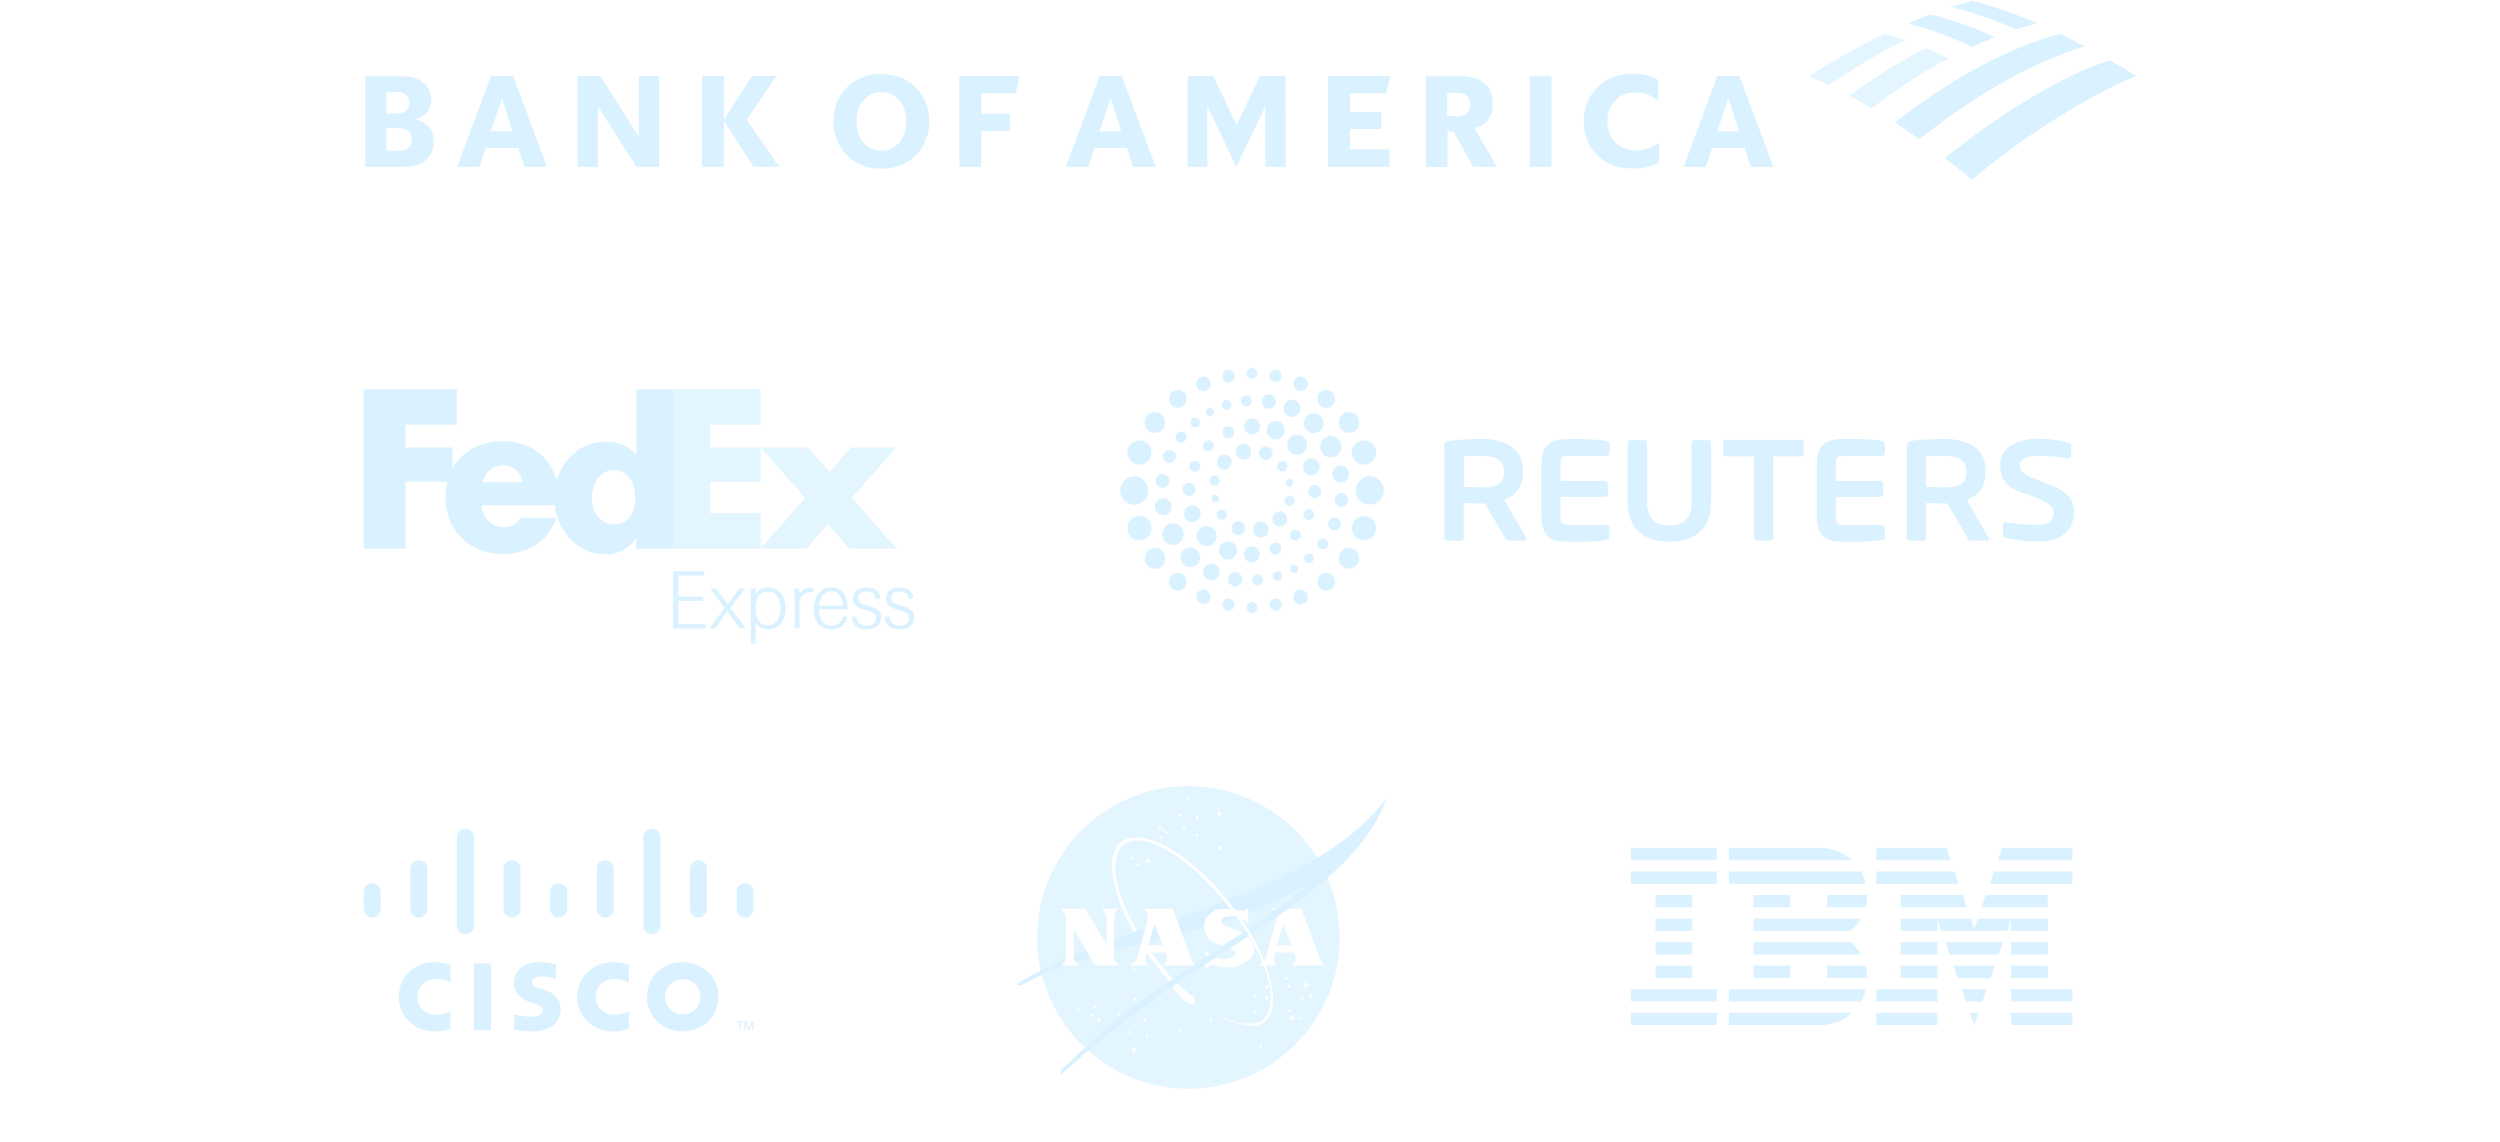 <svg width="543" height="248" viewBox="0 0 543 248" fill="none" xmlns="http://www.w3.org/2000/svg">
<g clip-path="url(#clip0_305_32647)">
<path d="M428.36 39.024C439.581 29.328 455.344 19.901 464 16.508C462.664 15.646 460.58 14.407 458.229 13.06C447.062 16.777 434.024 25.019 422.375 34.338C424.352 35.846 426.436 37.408 428.36 39.024Z" fill="#AEE1FF" fill-opacity="0.46"/>
<path d="M423.229 12.683C421.573 11.875 419.756 11.121 418.367 10.475C414.145 12.575 408.642 15.754 401.695 20.763C403.191 21.571 404.794 22.541 406.504 23.511C411.848 19.524 417.245 15.754 423.229 12.683Z" fill="#AEE1FF" fill-opacity="0.35"/>
<path d="M433.219 8.051C431.188 6.919 424.135 4.28 419.273 3.149C417.83 3.687 415.799 4.495 414.41 5.088C416.173 5.573 422.746 7.35 428.356 10.205C429.799 9.505 431.83 8.643 433.219 8.051Z" fill="#AEE1FF" fill-opacity="0.46"/>
<path d="M409.338 7.35C403.086 10.259 396.514 14.245 392.934 16.562C394.216 17.154 395.498 17.639 397.262 18.501C405.17 13.114 411.368 9.828 413.826 8.751C412.063 8.105 410.407 7.674 409.338 7.35Z" fill="#AEE1FF" fill-opacity="0.35"/>
<path d="M437.925 6.381C439.368 5.896 441.024 5.465 442.467 5.034C438.299 3.257 433.063 1.371 428.36 0.186C427.612 0.402 425.368 0.994 423.818 1.479C425.421 1.964 430.711 3.203 437.925 6.381ZM411.582 26.635C413.292 27.658 415.109 29.059 416.872 30.244C428.574 21.087 440.116 14.03 452.78 10.044C451.016 9.128 449.467 8.32 447.49 7.35C439.902 9.29 426.918 14.515 411.582 26.635Z" fill="#AEE1FF" fill-opacity="0.46"/>
<path d="M79.273 36.223H87.823C92.151 36.223 94.182 33.961 94.182 30.782C94.182 28.197 92.846 26.473 90.067 25.934C92.525 25.342 93.647 23.834 93.647 21.625C93.647 18.824 91.617 16.561 87.289 16.561H79.327V36.223H79.273ZM86.701 27.873C88.304 27.873 89.426 28.681 89.426 30.298C89.426 32.021 88.357 32.722 86.701 32.722H83.922V27.82H86.701V27.873ZM86.166 20.009C87.769 20.009 88.892 20.709 88.892 22.325C88.892 23.941 87.823 24.642 86.166 24.642H83.922V20.009H86.166ZM111.441 16.508H106.632L99.311 36.223H104.174L105.51 32.129H112.563L113.899 36.223H118.815L111.441 16.508ZM109.036 21.248L111.334 28.52H106.632L109.036 21.248ZM143.181 16.508H138.746V29.705L130.41 16.508H125.441V36.223H129.876V23.079L138.211 36.223H143.181V16.508ZM163.646 36.223L157.234 26.204V36.223H152.478V16.508H157.234V25.988L163.325 16.508H168.615L162.203 25.988L169.203 36.223H163.646ZM186.035 26.365C186.035 30.297 188.386 32.722 191.432 32.722C194.478 32.722 196.829 30.297 196.829 26.365C196.829 22.433 194.478 20.009 191.432 20.009C188.386 20.009 186.035 22.433 186.035 26.365ZM181.012 26.365C181.066 20.602 185.073 16.077 191.432 16.077C197.79 16.077 201.798 20.602 201.851 26.365C201.798 32.129 197.79 36.654 191.432 36.654C185.073 36.654 181.066 32.129 181.012 26.365ZM208.37 36.223H213.126V28.466H219.324V24.695H213.126V20.278H220.607L221.462 16.508H208.37V36.223ZM243.637 16.508H238.828L231.507 36.223H236.37L237.706 32.129H244.759L246.095 36.223H251.011L243.637 16.508ZM241.232 21.248L243.53 28.52H238.828L241.232 21.248ZM279.224 16.508H273.667L268.591 27.173L263.514 16.508H257.957V36.223H262.232V23.026L268.537 36.223L274.842 23.026V36.223H279.278L279.224 16.508ZM288.468 36.223H301.827V32.452H293.224V28.035H300.01V24.372H293.224V20.278H301.079L301.934 16.508H288.468V36.223ZM319.941 36.223H325.124L320.262 27.873C322.933 27.119 324.216 25.234 324.216 22.487C324.216 18.932 322.078 16.561 317.269 16.561H309.735V36.277H314.384V28.52H315.666L319.941 36.223ZM316.361 20.171C318.338 20.171 319.353 21.032 319.353 22.702C319.353 24.372 318.338 25.234 316.361 25.234H314.33V20.171H316.361ZM332.231 36.223H336.986V16.561H332.231V36.223ZM360.391 30.944C358.574 32.237 356.971 32.668 355.314 32.668C351.681 32.668 349.116 30.136 349.116 26.365C349.116 22.595 351.627 20.063 355.154 20.063C356.757 20.063 358.36 20.494 360.123 21.787V17.316C358.52 16.4 356.65 16.023 354.566 16.023C348.101 16.023 344.04 20.548 343.986 26.311C344.04 32.129 347.994 36.6 354.566 36.6C356.757 36.6 358.627 36.223 360.337 35.307V30.944H360.391ZM377.81 16.508H373.001L365.681 36.223H370.543L371.879 32.129H378.932L380.268 36.223H385.184L377.81 16.508ZM375.406 21.248L377.703 28.52H373.001L375.406 21.248Z" fill="#AEE1FF" fill-opacity="0.46"/>
</g>
<g clip-path="url(#clip1_305_32647)">
<path d="M250.817 200.93L250.72 200.962L249.608 204.597C250.425 204.392 251.243 204.187 252.051 203.983L250.817 200.93Z" fill="#AEE1FF" fill-opacity="0.46"/>
<path d="M256.712 202.799C256.267 201.603 255.827 200.415 255.471 199.457C258.565 198.481 262.202 197.185 265.928 195.737C266.163 196.022 266.398 196.312 266.63 196.606C266.856 196.891 267.079 197.175 267.297 197.46C266.752 197.416 266.165 197.39 265.552 197.394C263.44 197.406 261.622 199.038 261.561 201.102C261.557 201.239 261.558 201.371 261.564 201.499C261.452 201.531 261.34 201.563 261.229 201.594C259.976 201.947 258.426 202.357 256.712 202.799Z" fill="#AEE1FF" fill-opacity="0.46"/>
<path d="M265.362 200.335C266.407 199.994 267.493 199.622 268.604 199.22C268.583 199.19 268.561 199.16 268.54 199.13C268.195 199.048 267.834 198.996 267.467 198.99C265.797 198.966 265.113 199.615 265.355 200.316C265.357 200.323 265.36 200.329 265.362 200.335Z" fill="#AEE1FF" fill-opacity="0.46"/>
<path d="M271.102 198.282C275.951 196.392 281.053 193.981 285.2 191.131C282.969 193.245 275.594 198.757 271.097 201.829C271.329 202.206 271.553 202.584 271.77 202.959C274.788 200.94 277.369 199.156 279.54 197.601C279.648 197.523 279.755 197.446 279.862 197.37C282.433 195.52 284.409 194.001 285.838 192.801L286.047 192.626C289.831 189.45 297.98 182.61 301.114 173.498C295.514 180.621 288.893 184.697 284.953 187.006C280.479 189.629 273.426 192.794 266.584 195.48C266.684 195.603 266.784 195.726 266.884 195.851C266.947 195.929 267.01 196.008 267.073 196.087C267.255 196.317 267.435 196.547 267.613 196.777C267.811 197.035 268.007 197.292 268.199 197.551C268.901 197.636 269.499 197.743 269.948 197.836C270.399 197.93 270.889 197.419 271.063 197.238C271.078 197.222 271.092 197.208 271.102 197.197V198.282Z" fill="#AEE1FF" fill-opacity="0.46"/>
<path d="M246.397 218.294C248.385 216.922 254.221 212.931 259.454 209.417C263.399 206.768 267.001 204.389 268.352 203.608C268.895 203.293 269.67 202.795 270.595 202.17C270.736 202.393 270.874 202.616 271.01 202.837C271.061 202.92 271.111 203.002 271.161 203.085L271.23 203.199L271.282 203.286L271.282 203.287C271.184 203.352 271.086 203.418 270.987 203.484C270.987 203.484 270.987 203.484 270.987 203.484C270.005 204.138 268.98 204.815 267.909 205.516C266.381 206.517 264.762 207.567 263.048 208.667C262.736 208.867 262.364 209.109 261.944 209.385C261.895 209.418 261.845 209.45 261.795 209.483C260.218 210.523 258.002 212.017 255.655 213.63C255.323 213.857 254.988 214.088 254.652 214.32C251.468 216.52 248.177 218.85 246.004 220.504C245.644 220.778 245.291 221.045 244.939 221.311L244.93 221.318L244.929 221.319L244.928 221.32C241.715 223.75 238.555 226.14 230.286 233.569L230.384 232.489C230.66 232.232 231 231.915 231.392 231.548L231.402 231.539L231.404 231.538C235.066 228.115 243.251 220.465 246.397 218.294Z" fill="#AEE1FF" fill-opacity="0.46"/>
<path d="M248.77 201.599C248.489 202.655 248.148 203.908 247.837 205.041L247.805 205.049C245.766 205.56 243.777 206.061 241.998 206.521V203.947C243.464 203.413 244.887 202.914 246.239 202.451C246.485 202.367 246.73 202.284 246.972 202.202L246.983 202.198C247.597 201.991 248.193 201.791 248.77 201.599Z" fill="#AEE1FF" fill-opacity="0.46"/>
<path d="M235.856 206.303L236.823 207.925C236.646 207.978 236.48 208.029 236.326 208.078C235.976 208.188 235.624 208.297 235.27 208.407L235.26 208.41L235.259 208.411C234.71 208.581 234.155 208.753 233.589 208.934C233.345 208.637 233.181 208.324 233.181 208.004V207.417C234.071 207.036 234.964 206.664 235.856 206.303Z" fill="#AEE1FF" fill-opacity="0.46"/>
<path d="M230.357 209.711H231.27C228.584 210.661 225.54 211.944 221.689 214.119L220.805 213.775C223.929 211.755 227.66 209.859 231.53 208.138C231.451 208.741 230.916 209.473 230.357 209.711Z" fill="#AEE1FF" fill-opacity="0.46"/>
<path d="M240.353 205.204L240.039 204.672L240.353 204.554V205.204Z" fill="#AEE1FF" fill-opacity="0.46"/>
<path fill-rule="evenodd" clip-rule="evenodd" d="M258.133 236.468C276.281 236.468 290.993 221.756 290.993 203.608C290.993 199.011 290.049 194.635 288.345 190.662C287.48 191.421 286.698 192.078 286.045 192.626L285.836 192.801C283.165 195.045 278.581 198.4 271.769 202.959C272.906 204.927 273.85 206.859 274.588 208.7C274.726 208.55 274.833 208.397 274.883 208.25C275.016 207.86 277.194 199.973 277.315 199.236C277.319 199.214 277.321 199.191 277.324 199.168C278.227 198.537 279.072 197.938 279.862 197.37H282.644C282.644 197.37 286.524 207.832 286.77 208.471C287.016 209.109 287.47 209.588 287.875 209.686H280.557C281.011 209.293 281.527 208.728 281.441 208.225C281.369 207.807 281.232 207.365 281.048 206.874H276.971C276.971 206.874 276.75 207.857 276.676 208.348C276.603 208.839 276.922 209.269 277.315 209.711H274.977C277.056 215.379 277.087 220.041 274.693 221.944C272.954 223.325 269.511 222.774 265.915 221.328C265.842 221.28 265.749 221.082 265.807 221.009C269.972 222.884 273.152 222.523 274.192 221.603C276.634 219.444 276.544 215.039 274.478 209.711H273.373C273.457 209.641 273.567 209.557 273.691 209.464C273.853 209.341 274.038 209.201 274.214 209.053C273.43 207.152 272.405 205.143 271.161 203.085C270.374 201.782 269.499 200.46 268.543 199.131C268.541 199.13 268.539 199.13 268.537 199.129C268.559 199.16 268.581 199.19 268.603 199.22C267.491 199.622 266.406 199.994 265.362 200.335C265.602 200.993 266.421 201.271 267.407 201.605C267.887 201.767 268.405 201.943 268.916 202.183C269.218 202.325 269.533 202.486 269.844 202.67C270.08 202.515 270.331 202.348 270.593 202.17C270.786 202.477 270.976 202.781 271.161 203.085C271.201 203.153 271.24 203.22 271.28 203.287C268.822 204.927 266.083 206.719 263.046 208.667C259.869 210.705 250.521 217.066 246.002 220.504C245.638 220.781 245.281 221.051 244.926 221.32C242.653 223.039 240.406 224.738 236.357 228.217C242.155 233.351 249.78 236.468 258.133 236.468ZM249.374 224.845C249.374 224.998 249.25 225.121 249.097 225.121C248.944 225.121 248.82 224.998 248.82 224.845C248.82 224.692 248.944 224.568 249.097 224.568C249.25 224.568 249.374 224.692 249.374 224.845ZM272.592 220.24C272.745 220.24 272.868 220.117 272.868 219.964C272.868 219.812 272.745 219.688 272.592 219.688C272.44 219.688 272.316 219.812 272.316 219.964C272.316 220.117 272.44 220.24 272.592 220.24ZM279.698 212.548C279.698 212.7 279.574 212.824 279.421 212.824C279.268 212.824 279.145 212.7 279.145 212.548C279.145 212.395 279.268 212.271 279.421 212.271C279.574 212.271 279.698 212.395 279.698 212.548ZM274.179 227.253C274.179 227.405 274.055 227.528 273.903 227.528C273.75 227.528 273.627 227.405 273.627 227.253C273.627 227.1 273.75 226.977 273.903 226.977C274.055 226.977 274.179 227.1 274.179 227.253ZM256.741 224.041C256.741 224.194 256.617 224.318 256.464 224.318C256.311 224.318 256.188 224.194 256.188 224.041C256.188 223.888 256.311 223.764 256.464 223.764C256.617 223.764 256.741 223.888 256.741 224.041ZM245.639 224.158C245.639 224.311 245.515 224.435 245.363 224.435C245.21 224.435 245.086 224.311 245.086 224.158C245.086 224.005 245.21 223.881 245.363 223.881C245.515 223.881 245.639 224.005 245.639 224.158ZM262.948 221.978C263.1 221.978 263.224 221.855 263.224 221.702C263.224 221.55 263.1 221.426 262.948 221.426C262.795 221.426 262.672 221.55 262.672 221.702C262.672 221.855 262.795 221.978 262.948 221.978ZM272.917 216.231C272.917 216.383 272.793 216.507 272.641 216.507C272.489 216.507 272.365 216.383 272.365 216.231C272.365 216.079 272.489 215.955 272.641 215.955C272.793 215.955 272.917 216.079 272.917 216.231ZM279.993 219.865C280.145 219.865 280.269 219.742 280.269 219.589C280.269 219.437 280.145 219.313 279.993 219.313C279.84 219.313 279.717 219.437 279.717 219.589C279.717 219.742 279.84 219.865 279.993 219.865ZM282.774 221.192C282.774 221.345 282.651 221.468 282.499 221.468C282.346 221.468 282.223 221.345 282.223 221.192C282.223 221.04 282.346 220.916 282.499 220.916C282.651 220.916 282.774 221.04 282.774 221.192ZM282.909 217.097C283.061 217.097 283.185 216.973 283.185 216.821C283.185 216.668 283.061 216.545 282.909 216.545C282.756 216.545 282.633 216.668 282.633 216.821C282.633 216.973 282.756 217.097 282.909 217.097ZM249.047 221.634C249.047 221.838 248.882 222.002 248.679 222.002C248.475 222.002 248.311 221.838 248.311 221.634C248.311 221.431 248.475 221.266 248.679 221.266C248.882 221.266 249.047 221.431 249.047 221.634ZM275.155 217.14C275.359 217.14 275.524 216.975 275.524 216.771C275.524 216.568 275.359 216.403 275.155 216.403C274.952 216.403 274.787 216.568 274.787 216.771C274.787 216.975 274.952 217.14 275.155 217.14ZM285.051 216.231C285.051 216.435 284.886 216.6 284.683 216.6C284.479 216.6 284.314 216.435 284.314 216.231C284.314 216.028 284.479 215.863 284.683 215.863C284.886 215.863 285.051 216.028 285.051 216.231ZM279.968 214.586C280.171 214.586 280.336 214.421 280.336 214.218C280.336 214.014 280.171 213.849 279.968 213.849C279.765 213.849 279.6 214.014 279.6 214.218C279.6 214.421 279.765 214.586 279.968 214.586ZM275.524 214.414C275.524 214.617 275.359 214.782 275.155 214.782C274.952 214.782 274.787 214.617 274.787 214.414C274.787 214.211 274.952 214.046 275.155 214.046C275.359 214.046 275.524 214.211 275.524 214.414ZM284.011 213.991L284.927 213.904L284.013 213.852C283.985 213.675 283.842 213.537 283.664 213.514L283.576 212.602L283.525 213.522C283.359 213.558 283.232 213.697 283.212 213.869L282.275 213.954L283.218 214.005C283.253 214.163 283.381 214.286 283.541 214.316L283.626 215.255L283.677 214.317C283.845 214.289 283.979 214.159 284.011 213.991ZM247.586 228.002L246.67 228.09C246.639 228.257 246.504 228.388 246.335 228.416L246.284 229.354L246.199 228.414C246.039 228.385 245.911 228.261 245.877 228.103L244.934 228.052L245.87 227.967C245.891 227.795 246.017 227.657 246.184 227.62L246.235 226.701L246.323 227.613C246.501 227.636 246.643 227.774 246.672 227.951L247.586 228.002ZM281.101 221.213L282.017 221.126L281.102 221.074C281.075 220.897 280.932 220.759 280.754 220.736L280.666 219.824L280.614 220.743C280.449 220.779 280.322 220.918 280.302 221.09L279.365 221.175L280.308 221.226C280.343 221.384 280.47 221.507 280.631 221.537L280.716 222.477L280.767 221.538C280.935 221.511 281.07 221.38 281.101 221.213ZM258.155 215.706C258.6 216.047 258.962 216.325 259.195 216.545C259.957 217.267 259.537 218.595 257.978 217.856C256.944 217.367 255.622 215.688 254.652 214.32C254.988 214.088 255.323 213.857 255.654 213.63C256.569 214.489 257.462 215.174 258.155 215.706ZM267.181 205.993C268.517 205.12 269.785 204.284 270.987 203.484C271.798 204.193 272.412 205.109 272.441 206.285C272.49 208.274 269.359 210.002 267.738 210.092C265.095 210.237 264.036 209.799 263.594 209.615C263.477 209.567 263.403 209.537 263.355 209.539C262.813 209.568 262.114 210.128 261.795 210.755V209.483C262.277 209.166 262.7 208.891 263.048 208.667C263.39 208.448 263.727 208.231 264.061 208.016C264.362 208.129 264.678 208.213 265 208.25C266.609 208.434 268.388 208.006 268.303 207.12C268.257 206.648 267.78 206.283 267.181 205.993Z" fill="#AEE1FF" fill-opacity="0.35"/>
<path d="M265.538 205.378C265.372 205.325 265.219 205.275 265.085 205.228L265.059 205.219C263.815 204.785 261.69 204.044 261.564 201.498C261.451 201.531 261.338 201.563 261.227 201.594C259.974 201.947 258.425 202.357 256.711 202.799C257.698 205.457 258.702 208.156 258.823 208.471C258.974 208.864 259.204 209.195 259.453 209.416C260.253 208.879 261.039 208.353 261.794 207.849V206.555C261.899 206.665 262.217 206.957 262.666 207.269C263.714 206.573 264.687 205.932 265.538 205.378Z" fill="#AEE1FF" fill-opacity="0.35"/>
<path fill-rule="evenodd" clip-rule="evenodd" d="M267.295 197.46C267.297 197.46 267.298 197.46 267.3 197.46C267.08 197.175 266.858 196.89 266.631 196.605C258.291 186.108 248.236 180.146 244.072 183.455C240.758 186.088 242.095 193.848 246.983 202.197C247.596 201.989 248.193 201.79 248.771 201.599C249.088 200.408 249.33 199.468 249.367 199.236C249.496 198.452 248.698 197.723 248.357 197.412L248.311 197.37H254.697L255.471 199.457C258.565 198.481 262.2 197.185 265.926 195.737C266.161 196.022 266.396 196.312 266.628 196.606C266.854 196.891 267.077 197.175 267.295 197.46ZM245.954 186.661C246.106 186.661 246.229 186.538 246.229 186.386C246.229 186.233 246.106 186.11 245.954 186.11C245.801 186.11 245.678 186.233 245.678 186.386C245.678 186.538 245.801 186.661 245.954 186.661ZM247.133 188.087C247.286 188.087 247.409 187.963 247.409 187.811C247.409 187.658 247.286 187.535 247.133 187.535C246.981 187.535 246.857 187.658 246.857 187.811C246.857 187.963 246.981 188.087 247.133 188.087ZM250.68 186.94L249.764 187.027C249.733 187.194 249.598 187.325 249.429 187.353L249.378 188.291L249.293 187.352C249.132 187.322 249.005 187.198 248.97 187.04L248.027 186.99L248.964 186.905C248.984 186.733 249.111 186.594 249.277 186.557L249.329 185.638L249.417 186.55C249.595 186.573 249.737 186.711 249.765 186.888L250.68 186.94Z" fill="#AEE1FF" fill-opacity="0.35"/>
<path d="M271.102 198.282C275.95 196.391 281.052 193.98 285.198 191.131C283.855 192.404 280.647 194.908 277.326 197.37H276.259L276.313 197.419C276.419 197.517 276.568 197.653 276.719 197.818C274.721 199.29 272.721 200.718 271.096 201.828C270.617 201.046 270.109 200.259 269.571 199.473C270.309 199.786 270.874 200.171 271.102 200.366V198.282Z" fill="#AEE1FF" fill-opacity="0.35"/>
<path fill-rule="evenodd" clip-rule="evenodd" d="M241.998 206.52C243.786 206.058 245.787 205.554 247.837 205.04L247.805 205.049L247.825 205.081C247.376 206.716 246.99 208.092 246.936 208.25C246.792 208.671 246.185 209.131 245.744 209.464C245.62 209.557 245.509 209.641 245.426 209.711H249.367C248.975 209.269 248.655 208.839 248.729 208.348C248.803 207.857 249.024 206.874 249.024 206.874H249.025C249.717 207.868 250.451 208.855 251.224 209.829C251.666 210.385 252.088 210.888 252.454 211.325C252.842 211.788 253.168 212.176 253.386 212.471C253.454 212.563 253.575 212.743 253.736 212.984L253.872 213.186C250.573 215.426 247.68 217.407 246.395 218.294C244.192 219.814 239.52 224.02 235.659 227.58C231.165 223.365 227.857 217.901 226.288 211.742C228.117 210.892 229.75 210.248 231.268 209.711H234.409C234.109 209.469 233.814 209.208 233.589 208.934C234.154 208.753 234.708 208.581 235.256 208.411L235.258 208.41C235.616 208.299 235.97 208.189 236.324 208.078C236.478 208.029 236.645 207.978 236.823 207.925L237.872 209.686H243.177C242.796 209.392 241.998 208.63 241.998 208.078V206.52ZM237.728 218.982C237.931 218.982 238.096 218.817 238.096 218.613C238.096 218.41 237.931 218.245 237.728 218.245C237.524 218.245 237.359 218.41 237.359 218.613C237.359 218.817 237.524 218.982 237.728 218.982ZM239.053 221.561C239.053 221.764 238.888 221.929 238.685 221.929C238.481 221.929 238.316 221.764 238.316 221.561C238.316 221.357 238.481 221.192 238.685 221.192C238.888 221.192 239.053 221.357 239.053 221.561ZM234.116 219.331C234.268 219.331 234.392 219.208 234.392 219.055C234.392 218.903 234.268 218.779 234.116 218.779C233.963 218.779 233.84 218.903 233.84 219.055C233.84 219.208 233.963 219.331 234.116 219.331ZM237.259 220.757C237.412 220.757 237.536 220.633 237.536 220.48C237.536 220.327 237.412 220.203 237.259 220.203C237.106 220.203 236.982 220.327 236.982 220.48C236.982 220.633 237.106 220.757 237.259 220.757ZM242.974 220.536C243.127 220.536 243.251 220.412 243.251 220.259C243.251 220.106 243.127 219.982 242.974 219.982C242.821 219.982 242.697 220.106 242.697 220.259C242.697 220.412 242.821 220.536 242.974 220.536ZM246.642 210.632C246.642 210.784 246.518 210.908 246.366 210.908C246.213 210.908 246.09 210.784 246.09 210.632C246.09 210.479 246.213 210.356 246.366 210.356C246.518 210.356 246.642 210.479 246.642 210.632ZM246.47 217.336C246.673 217.336 246.838 217.172 246.838 216.968C246.838 216.765 246.673 216.6 246.47 216.6C246.266 216.6 246.102 216.765 246.102 216.968C246.102 217.172 246.266 217.336 246.47 217.336Z" fill="#AEE1FF" fill-opacity="0.35"/>
<path d="M251.428 208.664C250.956 208.07 250.5 207.473 250.062 206.874H253.1C253.285 207.365 253.422 207.807 253.493 208.225C253.579 208.728 253.064 209.293 252.609 209.686H259.051C257.599 210.663 256.109 211.669 254.675 212.641C254.414 212.357 254.156 212.059 253.907 211.744C253.549 211.294 253.123 210.768 252.693 210.236C252.253 209.692 251.808 209.143 251.428 208.664Z" fill="#AEE1FF" fill-opacity="0.35"/>
<path d="M252.051 203.983C251.243 204.186 250.425 204.391 249.608 204.596L249.392 205.302H252.585L252.051 203.983Z" fill="#AEE1FF" fill-opacity="0.35"/>
<path d="M250.721 200.961L250.817 200.93L250.767 200.808L250.721 200.961Z" fill="#AEE1FF" fill-opacity="0.35"/>
<path fill-rule="evenodd" clip-rule="evenodd" d="M246.239 202.451C244.887 202.913 243.464 203.413 241.998 203.946V199.089C241.998 198.34 242.747 197.431 242.98 197.37H239.174C239.481 197.505 240.353 198.401 240.353 199.089V204.553L240.038 204.671L235.736 197.37H230.234C230.812 197.837 231.536 198.451 231.536 199.2C231.536 199.252 231.537 199.484 231.539 199.84C231.549 201.805 231.578 207.558 231.536 208.078C231.534 208.097 231.532 208.117 231.53 208.137C229.654 208.971 227.811 209.846 226.053 210.757C225.543 208.456 225.273 206.063 225.273 203.608C225.273 185.46 239.985 170.748 258.133 170.748C269.943 170.748 280.298 176.978 286.09 186.331C285.69 186.571 285.31 186.796 284.951 187.006C280.477 189.629 273.425 192.794 266.584 195.48C258.089 185.055 247.906 179.405 243.467 182.932C239.954 185.723 241.396 193.881 246.239 202.451ZM256.563 177.06C256.563 177.263 256.398 177.428 256.195 177.428C255.991 177.428 255.826 177.263 255.826 177.06C255.826 176.856 255.991 176.691 256.195 176.691C256.398 176.691 256.563 176.856 256.563 177.06ZM259.978 177.919C260.181 177.919 260.346 177.754 260.346 177.551C260.346 177.347 260.181 177.183 259.978 177.183C259.774 177.183 259.609 177.347 259.609 177.551C259.609 177.754 259.774 177.919 259.978 177.919ZM265.307 184.231C265.307 184.434 265.142 184.599 264.939 184.599C264.735 184.599 264.57 184.434 264.57 184.231C264.57 184.028 264.735 183.863 264.939 183.863C265.142 183.863 265.307 184.028 265.307 184.231ZM253.745 180.866C253.745 181.019 253.622 181.142 253.469 181.142C253.317 181.142 253.193 181.019 253.193 180.866C253.193 180.714 253.317 180.59 253.469 180.59C253.622 180.59 253.745 180.714 253.745 180.866ZM252.653 180.602C252.805 180.602 252.929 180.478 252.929 180.326C252.929 180.174 252.805 180.05 252.653 180.05C252.5 180.05 252.377 180.174 252.377 180.326C252.377 180.478 252.5 180.602 252.653 180.602ZM252.192 179.786C252.192 179.938 252.069 180.062 251.917 180.062C251.764 180.062 251.641 179.938 251.641 179.786C251.641 179.633 251.764 179.51 251.917 179.51C252.069 179.51 252.192 179.633 252.192 179.786ZM258.478 173.45C258.478 173.602 258.354 173.725 258.202 173.725C258.049 173.725 257.926 173.602 257.926 173.45C257.926 173.297 258.049 173.174 258.202 173.174C258.354 173.174 258.478 173.297 258.478 173.45ZM260.02 181.683C260.172 181.683 260.296 181.559 260.296 181.407C260.296 181.254 260.172 181.131 260.02 181.131C259.868 181.131 259.744 181.254 259.744 181.407C259.744 181.559 259.868 181.683 260.02 181.683ZM257.429 179.853C257.429 180.005 257.305 180.129 257.153 180.129C257 180.129 256.877 180.005 256.877 179.853C256.877 179.7 257 179.577 257.153 179.577C257.305 179.577 257.429 179.7 257.429 179.853ZM252.241 182.241C252.393 182.241 252.517 182.118 252.517 181.966C252.517 181.813 252.393 181.69 252.241 181.69C252.088 181.69 251.965 181.813 251.965 181.966C251.965 182.118 252.088 182.241 252.241 182.241ZM265.225 176.829L266.141 176.741L265.226 176.69C265.198 176.513 265.056 176.374 264.877 176.352L264.79 175.44L264.738 176.359C264.572 176.396 264.445 176.534 264.425 176.706L263.488 176.791L264.431 176.842C264.466 177 264.593 177.124 264.754 177.153L264.839 178.093L264.889 177.155C265.058 177.126 265.193 176.996 265.225 176.829Z" fill="#AEE1FF" fill-opacity="0.35"/>
<path d="M233.181 201.815L235.856 206.302C234.964 206.664 234.071 207.035 233.181 207.416V201.815Z" fill="#AEE1FF" fill-opacity="0.35"/>
<path d="M278.715 200.808L277.339 205.302H280.532L278.715 200.808Z" fill="#AEE1FF" fill-opacity="0.35"/>
</g>
<g clip-path="url(#clip2_305_32647)">
<path d="M175.416 97.186L180.206 102.527L184.817 97.186H194.663L185.04 108.135L194.795 119.173H184.551L179.807 113.79L175.106 119.173H165.215L174.884 108.18L165.215 97.186H175.416Z" fill="#AEE1FF" fill-opacity="0.35"/>
<path d="M165.214 97.186V104.615H154.263V111.432H165.214V119.173H146.215V84.539H165.214V92.259H154.263V97.186H165.214Z" fill="#AEE1FF" fill-opacity="0.35"/>
<path d="M138.203 84.539V98.713H138.115C136.339 96.649 134.123 95.932 131.551 95.932C126.282 95.932 122.313 99.557 120.92 104.348C119.33 99.069 115.232 95.832 109.156 95.832C104.221 95.832 100.324 98.073 98.292 101.725V97.186H88.092V92.259H99.223V84.539H79V119.173H88.092V104.615H97.154C96.884 105.684 96.74 106.83 96.74 108.039C96.74 115.262 102.195 120.333 109.156 120.333C115.01 120.333 118.868 117.552 120.907 112.483H113.115C112.062 114.008 111.262 114.459 109.156 114.459C106.713 114.459 104.606 112.302 104.606 109.746H120.472C121.16 115.484 125.578 120.432 131.64 120.432C134.255 120.432 136.65 119.131 138.113 116.934H138.202V119.176H146.216V84.539H138.203ZM104.86 104.718C105.365 102.517 107.052 101.081 109.157 101.081C111.475 101.081 113.075 102.474 113.496 104.718C113.673 104.718 104.86 104.718 104.86 104.718ZM133.338 113.9C130.384 113.9 128.547 111.114 128.547 108.207C128.547 105.098 130.144 102.109 133.338 102.109C136.65 102.109 137.968 105.098 137.968 108.207C137.968 111.154 136.571 113.9 133.338 113.9Z" fill="#AEE1FF" fill-opacity="0.46"/>
<path d="M146.219 136.491V124.079H152.996V125.005H147.336V129.581H152.756V130.507H147.336V135.561H153.249V136.489L146.219 136.491Z" fill="#AEE1FF" fill-opacity="0.46"/>
<path d="M154.059 136.491L157.364 132.033L154.229 127.817H155.5L158.058 131.262L160.566 127.817H161.836L158.652 132.033L161.971 136.491H160.685L157.939 132.803L155.331 136.491H154.059Z" fill="#AEE1FF" fill-opacity="0.46"/>
<path d="M164.121 139.745H163.087V130.406C163.087 129.549 163.087 128.676 163.035 127.817H164.053L164.087 129.121C164.729 128.09 165.576 127.612 166.848 127.612C169.491 127.612 170.625 129.822 170.625 132.152C170.625 134.486 169.491 136.696 166.848 136.696C165.662 136.696 164.73 136.233 164.121 135.238V139.745ZM169.525 132.152C169.525 130.302 168.761 128.484 166.729 128.484C164.816 128.484 164.121 130.079 164.121 132.152C164.121 134.227 164.816 135.82 166.729 135.82C168.762 135.82 169.525 134.004 169.525 132.152Z" fill="#AEE1FF" fill-opacity="0.46"/>
<path d="M175.937 128.621C174.226 128.621 173.631 130.079 173.631 131.586V136.491H172.597V130.369C172.597 129.529 172.581 128.675 172.547 127.817H173.567L173.632 129.068C174.141 128.076 174.99 127.612 176.124 127.612C176.277 127.612 176.445 127.628 176.598 127.646V128.693C176.36 128.655 176.174 128.621 175.937 128.621Z" fill="#AEE1FF" fill-opacity="0.46"/>
<path d="M177.867 132.341C177.867 134.294 178.78 135.905 180.66 135.905C182.116 135.905 182.794 134.928 183.049 133.952H184.031C183.573 135.768 182.471 136.696 180.524 136.696C177.915 136.696 176.762 134.741 176.762 132.308C176.762 129.824 177.965 127.612 180.659 127.612C183.386 127.612 184.115 130.027 184.115 132.341H177.867ZM177.899 131.553H183.015C183.015 129.856 182.22 128.4 180.593 128.4C179.119 128.398 178.101 129.529 177.899 131.553Z" fill="#AEE1FF" fill-opacity="0.46"/>
<path d="M188.148 136.696C186.387 136.696 185.066 135.854 185.066 133.952H186.1C186.1 135.254 186.946 135.905 188.201 135.905C189.37 135.905 190.283 135.338 190.283 134.177C190.283 133.13 189.217 132.855 188.099 132.53C186.745 132.136 185.27 131.706 185.27 130.027C185.27 128.16 186.811 127.612 188.252 127.612C189.91 127.612 191.149 128.261 191.199 130.061H190.164C190.115 129.034 189.386 128.452 188.284 128.452C187.421 128.452 186.371 128.793 186.371 129.924C186.371 130.955 187.421 131.246 188.538 131.553C189.896 131.929 191.385 132.341 191.385 134.022C191.384 135.975 189.894 136.696 188.148 136.696Z" fill="#AEE1FF" fill-opacity="0.46"/>
<path d="M195.314 136.696C193.551 136.696 192.23 135.854 192.23 133.952H193.265C193.265 135.254 194.111 135.905 195.367 135.905C196.536 135.905 197.449 135.338 197.449 134.177C197.449 133.13 196.381 132.855 195.264 132.53C193.91 132.136 192.436 131.706 192.436 130.027C192.436 128.16 193.977 127.612 195.418 127.612C197.076 127.612 198.315 128.261 198.365 130.061H197.33C197.281 129.034 196.552 128.452 195.45 128.452C194.587 128.452 193.536 128.793 193.536 129.924C193.536 130.955 194.587 131.246 195.706 131.553C197.062 131.929 198.553 132.341 198.553 134.022C198.549 135.975 197.059 136.696 195.314 136.696Z" fill="#AEE1FF" fill-opacity="0.46"/>
</g>
<g clip-path="url(#clip3_305_32647)">
<path d="M354.242 219.975H372.883V222.645H354.242V219.975Z" fill="#AEE1FF" fill-opacity="0.46"/>
<path d="M354.242 214.852H372.883V217.532H354.242V214.852Z" fill="#AEE1FF" fill-opacity="0.46"/>
<path d="M359.562 209.739H367.558V212.419H359.562V209.739Z" fill="#AEE1FF" fill-opacity="0.46"/>
<path d="M359.562 204.626H367.558V207.306H359.562V204.626Z" fill="#AEE1FF" fill-opacity="0.46"/>
<path d="M359.562 199.514H367.558V202.194H359.562V199.514Z" fill="#AEE1FF" fill-opacity="0.46"/>
<path d="M359.562 194.391H367.558V197.071H359.562V194.391Z" fill="#AEE1FF" fill-opacity="0.46"/>
<path d="M372.883 189.278H354.242V191.958H372.883V189.278Z" fill="#AEE1FF" fill-opacity="0.46"/>
<path d="M372.883 184.166H354.242V186.846H372.883V184.166Z" fill="#AEE1FF" fill-opacity="0.46"/>
<path d="M375.539 217.532H404.208C404.692 216.705 405.053 215.802 405.271 214.852H375.539V217.532Z" fill="#AEE1FF" fill-opacity="0.46"/>
<path d="M401.977 204.626H380.867V207.306H404.208C403.601 206.28 402.85 205.377 401.977 204.626Z" fill="#AEE1FF" fill-opacity="0.46"/>
<path d="M380.867 199.514V202.194H401.977C402.87 201.443 403.62 200.54 404.208 199.514H380.867Z" fill="#AEE1FF" fill-opacity="0.46"/>
<path d="M404.208 189.278H375.539V191.958H405.271C405.024 191.008 404.663 190.105 404.208 189.278Z" fill="#AEE1FF" fill-opacity="0.46"/>
<path d="M395.395 184.166H375.539V186.846H402.242C400.457 185.192 398.035 184.166 395.395 184.166Z" fill="#AEE1FF" fill-opacity="0.46"/>
<path d="M388.853 194.391H380.867V197.071H388.853V194.391Z" fill="#AEE1FF" fill-opacity="0.46"/>
<path d="M396.848 197.071H405.204C405.442 196.216 405.565 195.313 405.565 194.391H396.848V197.071Z" fill="#AEE1FF" fill-opacity="0.46"/>
<path d="M380.867 209.739H388.853V212.419H380.867V209.739Z" fill="#AEE1FF" fill-opacity="0.46"/>
<path d="M396.848 209.739V212.419H405.565C405.565 211.497 405.442 210.594 405.204 209.739H396.848Z" fill="#AEE1FF" fill-opacity="0.46"/>
<path d="M375.539 222.626L395.395 222.655C398.054 222.655 400.457 221.628 402.251 219.975H375.539V222.626Z" fill="#AEE1FF" fill-opacity="0.46"/>
<path d="M407.508 219.975H420.821V222.645H407.508V219.975Z" fill="#AEE1FF" fill-opacity="0.46"/>
<path d="M407.508 214.852H420.821V217.532H407.508V214.852Z" fill="#AEE1FF" fill-opacity="0.46"/>
<path d="M412.828 209.739H420.824V212.419H412.828V209.739Z" fill="#AEE1FF" fill-opacity="0.46"/>
<path d="M412.828 204.626H420.824V207.306H412.828V204.626Z" fill="#AEE1FF" fill-opacity="0.46"/>
<path d="M424.525 189.278H407.508V191.958H425.446L424.525 189.278Z" fill="#AEE1FF" fill-opacity="0.46"/>
<path d="M422.758 184.166H407.508V186.846H423.68L422.758 184.166Z" fill="#AEE1FF" fill-opacity="0.46"/>
<path d="M436.793 219.975H450.116V222.645H436.793V219.975Z" fill="#AEE1FF" fill-opacity="0.46"/>
<path d="M436.793 214.852H450.116V217.532H436.793V214.852Z" fill="#AEE1FF" fill-opacity="0.46"/>
<path d="M436.793 209.739H444.789V212.419H436.793V209.739Z" fill="#AEE1FF" fill-opacity="0.46"/>
<path d="M436.793 204.626H444.789V207.306H436.793V204.626Z" fill="#AEE1FF" fill-opacity="0.46"/>
<path d="M436.796 202.194H444.792V199.514H436.796H429.56L428.81 201.681L428.06 199.514H420.824H412.828V202.194H420.824V199.732L421.669 202.194H435.951L436.796 199.732V202.194Z" fill="#AEE1FF" fill-opacity="0.46"/>
<path d="M444.789 194.391H431.323L430.402 197.071H444.789V194.391Z" fill="#AEE1FF" fill-opacity="0.46"/>
<path d="M434.866 184.166L433.945 186.846H450.117V184.166H434.866Z" fill="#AEE1FF" fill-opacity="0.46"/>
<path d="M428.808 222.626L429.729 219.975H427.887L428.808 222.626Z" fill="#AEE1FF" fill-opacity="0.46"/>
<path d="M427.042 217.532H430.574L431.524 214.852H426.102L427.042 217.532Z" fill="#AEE1FF" fill-opacity="0.46"/>
<path d="M425.249 212.419H432.371L433.311 209.739H424.309L425.249 212.419Z" fill="#AEE1FF" fill-opacity="0.46"/>
<path d="M423.46 207.306H434.162L435.074 204.626H422.539L423.46 207.306Z" fill="#AEE1FF" fill-opacity="0.46"/>
<path d="M412.828 197.071H427.215L426.294 194.391H412.828V197.071Z" fill="#AEE1FF" fill-opacity="0.46"/>
<path d="M432.18 191.958H450.118V189.278H433.091L432.18 191.958Z" fill="#AEE1FF" fill-opacity="0.46"/>
</g>
<g clip-path="url(#clip4_305_32647)">
<path d="M106.662 209.256H102.949V223.771H106.662V209.256Z" fill="#AEE1FF" fill-opacity="0.46"/>
<path d="M136.6 213.415C136.45 213.339 135.257 212.64 133.481 212.64C131.076 212.64 129.412 214.289 129.412 216.512C129.412 218.668 131.006 220.387 133.481 220.387C135.226 220.387 136.44 219.703 136.6 219.616V223.512C136.139 223.641 134.872 224.029 133.214 224.029C129.04 224.029 125.379 221.188 125.379 216.512C125.379 212.177 128.695 208.998 133.214 208.998C134.961 208.998 136.25 209.417 136.6 209.519V213.415Z" fill="#AEE1FF" fill-opacity="0.46"/>
<path d="M97.846 213.415C97.696 213.339 96.503 212.64 94.727 212.64C92.322 212.64 90.658 214.289 90.658 216.512C90.658 218.668 92.252 220.387 94.727 220.387C96.472 220.387 97.686 219.703 97.846 219.616V223.512C97.385 223.641 96.118 224.029 94.46 224.029C90.286 224.029 86.625 221.188 86.625 216.512C86.625 212.177 89.942 208.998 94.46 208.998C96.207 208.998 97.496 209.417 97.846 209.519V213.415Z" fill="#AEE1FF" fill-opacity="0.46"/>
<path d="M148.278 212.694C146.075 212.694 144.439 214.405 144.439 216.511C144.439 218.623 146.075 220.332 148.278 220.332C150.478 220.332 152.119 218.623 152.119 216.511C152.119 214.405 150.478 212.694 148.278 212.694ZM156.053 216.511C156.053 220.664 152.803 224.028 148.278 224.028C143.753 224.028 140.508 220.664 140.508 216.511C140.508 212.366 143.753 208.998 148.278 208.998C152.803 208.998 156.053 212.366 156.053 216.511Z" fill="#AEE1FF" fill-opacity="0.46"/>
<path d="M120.742 212.555C120.687 212.537 119.124 212.112 117.84 212.112C116.352 212.112 115.543 212.604 115.543 213.301C115.543 214.185 116.634 214.494 117.244 214.684L118.269 215.005C120.679 215.762 121.777 217.389 121.777 219.158C121.777 222.804 118.526 224.029 115.685 224.029C113.71 224.029 111.861 223.671 111.678 223.632V220.292C112.005 220.373 113.562 220.832 115.184 220.832C117.032 220.832 117.881 220.299 117.881 219.477C117.881 218.741 117.146 218.316 116.225 218.031C116 217.957 115.663 217.852 115.432 217.778C113.365 217.133 111.641 215.935 111.641 213.532C111.641 210.817 113.701 208.994 117.123 208.994C118.931 208.994 120.632 209.427 120.742 209.456V212.555Z" fill="#AEE1FF" fill-opacity="0.46"/>
<path d="M82.687 193.657C82.687 192.656 81.859 191.845 80.844 191.845C79.829 191.845 79 192.656 79 193.657V197.467C79 198.472 79.829 199.285 80.844 199.285C81.859 199.285 82.687 198.472 82.687 197.467V193.657Z" fill="#AEE1FF" fill-opacity="0.46"/>
<path d="M92.812 188.656C92.812 187.656 91.984 186.842 90.969 186.842C89.953 186.842 89.125 187.656 89.125 188.656V197.467C89.125 198.473 89.953 199.284 90.969 199.284C91.984 199.284 92.812 198.473 92.812 197.467V188.656Z" fill="#AEE1FF" fill-opacity="0.46"/>
<path d="M102.937 181.813C102.937 180.813 102.109 180.001 101.094 180.001C100.078 180.001 99.25 180.813 99.25 181.813V201.087C99.25 202.093 100.078 202.905 101.094 202.905C102.109 202.905 102.937 202.093 102.937 201.087V181.813Z" fill="#AEE1FF" fill-opacity="0.46"/>
<path d="M113.062 188.656C113.062 187.656 112.234 186.842 111.219 186.842C110.203 186.842 109.375 187.656 109.375 188.656V197.467C109.375 198.473 110.203 199.284 111.219 199.284C112.234 199.284 113.062 198.473 113.062 197.467V188.656Z" fill="#AEE1FF" fill-opacity="0.46"/>
<path d="M123.175 193.657C123.175 192.656 122.353 191.845 121.343 191.845C120.328 191.845 119.5 192.656 119.5 193.657V197.467C119.5 198.472 120.328 199.285 121.343 199.285C122.353 199.285 123.175 198.472 123.175 197.467V193.657Z" fill="#AEE1FF" fill-opacity="0.46"/>
<path d="M133.304 188.656C133.304 187.656 132.476 186.842 131.461 186.842C130.445 186.842 129.617 187.656 129.617 188.656V197.467C129.617 198.473 130.445 199.284 131.461 199.284C132.476 199.284 133.304 198.473 133.304 197.467V188.656Z" fill="#AEE1FF" fill-opacity="0.46"/>
<path d="M143.429 181.813C143.429 180.813 142.601 180.001 141.586 180.001C140.57 180.001 139.742 180.813 139.742 181.813V201.087C139.742 202.093 140.57 202.905 141.586 202.905C142.601 202.905 143.429 202.093 143.429 201.087V181.813Z" fill="#AEE1FF" fill-opacity="0.46"/>
<path d="M153.554 188.656C153.554 187.656 152.726 186.842 151.711 186.842C150.695 186.842 149.867 187.656 149.867 188.656V197.467C149.867 198.473 150.695 199.284 151.711 199.284C152.726 199.284 153.554 198.473 153.554 197.467V188.656Z" fill="#AEE1FF" fill-opacity="0.46"/>
<path d="M163.667 193.657C163.667 192.656 162.845 191.845 161.835 191.845C160.82 191.845 159.992 192.656 159.992 193.657V197.467C159.992 198.472 160.82 199.285 161.835 199.285C162.845 199.285 163.667 198.472 163.667 197.467V193.657Z" fill="#AEE1FF" fill-opacity="0.46"/>
<path d="M161.554 221.859V222.087H160.898V223.77H160.629V222.087H159.969V221.859H161.554Z" fill="#AEE1FF" fill-opacity="0.46"/>
<path d="M161.688 221.859H162.11L162.689 223.427H162.699L163.26 221.859H163.674V223.77H163.397V222.204H163.388L162.8 223.77H162.545L161.971 222.204H161.958V223.77H161.688V221.859Z" fill="#AEE1FF" fill-opacity="0.46"/>
</g>
<g clip-path="url(#clip5_305_32647)">
<path d="M296.317 112.078C295.355 112.078 294.474 112.567 293.993 113.382C293.513 114.196 293.513 115.255 293.993 116.069C294.474 116.884 295.355 117.413 296.317 117.372C297.759 117.332 298.88 116.151 298.88 114.725C298.92 113.3 297.759 112.119 296.317 112.078Z" fill="#AEE1FF" fill-opacity="0.46"/>
<path d="M292.993 119.001C291.751 119.001 290.75 120.019 290.75 121.241C290.75 122.503 291.751 123.521 292.993 123.521C294.235 123.521 295.236 122.503 295.236 121.241C295.236 120.019 294.235 119.001 292.993 119.001Z" fill="#AEE1FF" fill-opacity="0.46"/>
<path d="M288.128 128.323C289.189 128.287 290.02 127.384 289.985 126.305C289.95 125.226 289.061 124.38 288 124.416C286.938 124.452 286.107 125.356 286.142 126.435C286.177 127.514 287.066 128.359 288.128 128.323Z" fill="#AEE1FF" fill-opacity="0.46"/>
<path d="M282.496 128.083C281.615 128.083 280.934 128.775 280.934 129.671C280.934 130.567 281.615 131.259 282.496 131.259C283.377 131.259 284.058 130.567 284.058 129.671C284.058 128.775 283.377 128.083 282.496 128.083Z" fill="#AEE1FF" fill-opacity="0.46"/>
<path d="M277.048 129.997C276.327 129.997 275.727 130.607 275.727 131.34C275.727 132.073 276.327 132.684 277.048 132.684C277.77 132.684 278.37 132.073 278.37 131.34C278.41 130.607 277.81 129.997 277.048 129.997Z" fill="#AEE1FF" fill-opacity="0.46"/>
<path d="M271.959 130.77C271.318 130.77 270.797 131.3 270.797 131.951C270.797 132.603 271.318 133.132 271.959 133.132C272.599 133.132 273.12 132.603 273.12 131.951C273.08 131.3 272.559 130.77 271.959 130.77Z" fill="#AEE1FF" fill-opacity="0.46"/>
<path d="M266.834 129.997C266.113 129.997 265.512 130.607 265.512 131.34C265.512 132.073 266.113 132.684 266.834 132.684C267.555 132.684 268.156 132.073 268.156 131.34C268.156 130.607 267.555 129.997 266.834 129.997Z" fill="#AEE1FF" fill-opacity="0.46"/>
<path d="M261.385 128.042C260.824 128.042 260.303 128.327 260.023 128.815C259.742 129.304 259.742 129.915 260.023 130.404C260.303 130.892 260.824 131.177 261.385 131.177C262.226 131.177 262.947 130.485 262.947 129.589C262.907 128.775 262.226 128.082 261.385 128.042Z" fill="#AEE1FF" fill-opacity="0.46"/>
<path d="M255.816 124.417C255.135 124.417 254.494 124.784 254.134 125.395C253.773 126.006 253.773 126.739 254.134 127.35C254.494 127.96 255.095 128.327 255.816 128.327C256.858 128.327 257.739 127.472 257.739 126.372C257.739 125.313 256.898 124.417 255.816 124.417Z" fill="#AEE1FF" fill-opacity="0.46"/>
<path d="M250.892 119.001C249.65 119.001 248.648 120.019 248.648 121.282C248.648 122.544 249.65 123.562 250.892 123.562C252.133 123.562 253.135 122.544 253.135 121.282C253.095 120.019 252.133 119.001 250.892 119.001Z" fill="#AEE1FF" fill-opacity="0.46"/>
<path d="M247.563 112.078C246.601 112.037 245.72 112.567 245.239 113.381C244.759 114.196 244.759 115.255 245.239 116.069C245.72 116.883 246.601 117.413 247.563 117.372C249.005 117.331 250.126 116.15 250.126 114.725C250.126 113.3 248.965 112.119 247.563 112.078Z" fill="#AEE1FF" fill-opacity="0.46"/>
<path d="M246.365 103.445C244.682 103.445 243.32 104.83 243.32 106.54C243.32 108.25 244.682 109.635 246.365 109.635C248.047 109.635 249.409 108.25 249.409 106.54C249.369 104.83 248.047 103.445 246.365 103.445Z" fill="#AEE1FF" fill-opacity="0.46"/>
<path d="M247.563 95.626C246.601 95.626 245.72 96.115 245.239 96.929C244.759 97.744 244.759 98.802 245.239 99.617C245.72 100.431 246.601 100.961 247.563 100.92C249.005 100.879 250.126 99.698 250.126 98.273C250.126 96.848 248.965 95.667 247.563 95.626Z" fill="#AEE1FF" fill-opacity="0.46"/>
<path d="M250.888 89.477C250.087 89.477 249.326 89.884 248.925 90.617C248.525 91.31 248.525 92.206 248.925 92.898C249.326 93.59 250.087 94.038 250.888 94.038C252.09 93.997 253.091 93.02 253.091 91.758C253.051 90.536 252.09 89.518 250.888 89.477Z" fill="#AEE1FF" fill-opacity="0.46"/>
<path d="M255.817 84.671C254.776 84.671 253.895 85.527 253.895 86.626C253.895 87.685 254.736 88.581 255.817 88.581C256.859 88.581 257.74 87.726 257.74 86.626C257.74 85.567 256.899 84.671 255.817 84.671Z" fill="#AEE1FF" fill-opacity="0.46"/>
<path d="M261.386 81.78C260.545 81.78 259.824 82.473 259.824 83.368C259.824 84.224 260.505 84.957 261.386 84.957C262.228 84.957 262.949 84.264 262.949 83.368C262.909 82.513 262.228 81.78 261.386 81.78Z" fill="#AEE1FF" fill-opacity="0.46"/>
<path d="M266.835 80.314C266.074 80.314 265.473 80.925 265.473 81.699C265.473 82.473 266.074 83.084 266.835 83.084C267.556 83.084 268.157 82.473 268.157 81.74C268.116 80.925 267.556 80.314 266.835 80.314Z" fill="#AEE1FF" fill-opacity="0.46"/>
<path d="M271.919 79.907C271.279 79.907 270.758 80.436 270.758 81.088C270.758 81.74 271.279 82.269 271.919 82.269C272.56 82.269 273.081 81.74 273.081 81.088C273.081 80.436 272.56 79.907 271.919 79.907Z" fill="#AEE1FF" fill-opacity="0.46"/>
<path d="M277.048 80.314C276.327 80.314 275.727 80.925 275.727 81.658C275.727 82.391 276.327 83.002 277.048 83.002C277.77 83.002 278.37 82.391 278.37 81.658C278.41 80.925 277.81 80.314 277.048 80.314Z" fill="#AEE1FF" fill-opacity="0.46"/>
<path d="M282.498 81.78C281.937 81.78 281.416 82.065 281.136 82.554C280.856 83.043 280.856 83.653 281.136 84.142C281.416 84.631 281.937 84.916 282.498 84.916C283.339 84.916 284.06 84.224 284.06 83.328C284.06 82.432 283.379 81.78 282.498 81.78Z" fill="#AEE1FF" fill-opacity="0.46"/>
<path d="M288.063 84.712C287.022 84.712 286.141 85.568 286.141 86.667C286.141 87.726 286.982 88.622 288.063 88.622C289.105 88.622 289.986 87.767 289.986 86.667C289.986 85.568 289.105 84.712 288.063 84.712Z" fill="#AEE1FF" fill-opacity="0.46"/>
<path d="M292.993 89.477C291.751 89.477 290.75 90.495 290.75 91.758C290.75 93.02 291.751 94.038 292.993 94.038C294.235 94.038 295.236 93.02 295.236 91.758C295.236 90.495 294.235 89.477 292.993 89.477Z" fill="#AEE1FF" fill-opacity="0.46"/>
<path d="M296.317 95.626C295.355 95.626 294.474 96.115 293.993 96.929C293.513 97.744 293.513 98.802 293.993 99.617C294.474 100.431 295.355 100.961 296.317 100.92C297.759 100.879 298.88 99.698 298.88 98.273C298.88 96.807 297.759 95.626 296.317 95.626Z" fill="#AEE1FF" fill-opacity="0.46"/>
<path d="M284.301 110.572C283.86 110.572 283.46 110.775 283.26 111.142C283.059 111.508 283.059 111.997 283.26 112.363C283.46 112.73 283.86 112.974 284.301 112.933C284.942 112.893 285.423 112.363 285.423 111.753C285.463 111.142 284.942 110.612 284.301 110.572Z" fill="#AEE1FF" fill-opacity="0.46"/>
<path d="M281.375 115.01C280.935 115.01 280.534 115.214 280.334 115.581C280.134 115.947 280.134 116.436 280.334 116.802C280.534 117.169 280.975 117.413 281.375 117.372C282.016 117.332 282.497 116.802 282.497 116.191C282.497 115.581 282.016 115.051 281.375 115.01Z" fill="#AEE1FF" fill-opacity="0.46"/>
<path d="M277.005 117.861C276.564 117.861 276.124 118.105 275.883 118.513C275.643 118.92 275.643 119.409 275.883 119.816C276.124 120.223 276.524 120.467 277.005 120.467C277.726 120.467 278.287 119.897 278.287 119.164C278.287 118.431 277.726 117.861 277.005 117.861Z" fill="#AEE1FF" fill-opacity="0.46"/>
<path d="M271.883 118.635C270.921 118.635 270.16 119.409 270.16 120.386C270.16 121.363 270.921 122.137 271.883 122.137C272.844 122.137 273.605 121.363 273.605 120.386C273.565 119.409 272.804 118.635 271.883 118.635Z" fill="#AEE1FF" fill-opacity="0.46"/>
<path d="M266.713 117.576C265.631 117.576 264.75 118.472 264.75 119.571C264.75 120.671 265.631 121.567 266.713 121.567C267.794 121.567 268.676 120.671 268.676 119.571C268.676 118.472 267.794 117.576 266.713 117.576Z" fill="#AEE1FF" fill-opacity="0.46"/>
<path d="M262.065 114.237C260.864 114.237 259.902 115.214 259.902 116.436C259.902 117.657 260.864 118.635 262.065 118.635C263.267 118.635 264.229 117.657 264.229 116.436C264.229 115.214 263.267 114.237 262.065 114.237Z" fill="#AEE1FF" fill-opacity="0.46"/>
<path d="M258.982 109.757C257.981 109.757 257.179 110.572 257.179 111.59C257.179 112.608 257.981 113.422 258.982 113.422C259.984 113.422 260.785 112.608 260.785 111.59C260.825 110.612 259.984 109.757 258.982 109.757Z" fill="#AEE1FF" fill-opacity="0.46"/>
<path d="M258.261 104.87C257.5 104.87 256.859 105.522 256.859 106.296C256.859 107.069 257.5 107.721 258.261 107.721C259.023 107.721 259.663 107.069 259.663 106.296C259.663 105.481 259.063 104.87 258.261 104.87Z" fill="#AEE1FF" fill-opacity="0.46"/>
<path d="M259.505 100.065C258.865 100.065 258.344 100.594 258.344 101.246C258.344 101.897 258.865 102.427 259.505 102.427C260.146 102.427 260.667 101.897 260.667 101.246C260.707 100.594 260.146 100.065 259.505 100.065Z" fill="#AEE1FF" fill-opacity="0.46"/>
<path d="M262.465 95.667C262.025 95.667 261.624 95.871 261.424 96.237C261.223 96.604 261.223 97.092 261.424 97.459C261.624 97.825 262.065 98.07 262.465 98.029C263.106 98.029 263.627 97.499 263.627 96.848C263.587 96.196 263.066 95.667 262.465 95.667Z" fill="#AEE1FF" fill-opacity="0.46"/>
<path d="M266.794 92.572C266.073 92.572 265.512 93.142 265.512 93.875C265.512 94.608 266.073 95.178 266.794 95.178C267.515 95.178 268.075 94.608 268.075 93.875C268.075 93.183 267.515 92.572 266.794 92.572Z" fill="#AEE1FF" fill-opacity="0.46"/>
<path d="M273.673 92.699C273.709 91.733 272.968 90.919 272.018 90.882C271.067 90.845 270.267 91.598 270.23 92.565C270.194 93.531 270.935 94.345 271.885 94.382C272.836 94.419 273.636 93.665 273.673 92.699Z" fill="#AEE1FF" fill-opacity="0.46"/>
<path d="M277.088 91.472C276.006 91.472 275.125 92.368 275.125 93.468C275.125 94.567 276.006 95.463 277.088 95.463C278.169 95.463 279.051 94.567 279.051 93.468C279.051 92.368 278.169 91.472 277.088 91.472Z" fill="#AEE1FF" fill-opacity="0.46"/>
<path d="M281.733 94.405C280.532 94.405 279.57 95.382 279.57 96.604C279.57 97.825 280.532 98.803 281.733 98.803C282.935 98.803 283.897 97.825 283.897 96.604C283.897 95.382 282.935 94.405 281.733 94.405Z" fill="#AEE1FF" fill-opacity="0.46"/>
<path d="M284.818 99.576C283.817 99.576 283.016 100.391 283.016 101.409C283.016 102.427 283.817 103.241 284.818 103.241C285.82 103.241 286.621 102.427 286.621 101.409C286.621 100.391 285.82 99.576 284.818 99.576Z" fill="#AEE1FF" fill-opacity="0.46"/>
<path d="M280.093 109.879C280.691 109.879 281.175 109.387 281.175 108.78C281.175 108.173 280.691 107.68 280.093 107.68C279.496 107.68 279.012 108.173 279.012 108.78C279.012 109.387 279.496 109.879 280.093 109.879Z" fill="#AEE1FF" fill-opacity="0.46"/>
<path d="M277.97 111.101C277.088 111.101 276.367 111.834 276.367 112.73C276.367 113.626 277.088 114.359 277.97 114.359C278.851 114.359 279.572 113.626 279.572 112.73C279.612 111.834 278.891 111.101 277.97 111.101Z" fill="#AEE1FF" fill-opacity="0.46"/>
<path d="M273.843 113.3C272.921 113.3 272.16 114.074 272.16 115.01C272.16 115.947 272.921 116.721 273.843 116.721C274.764 116.721 275.525 115.947 275.525 115.01C275.525 114.074 274.764 113.3 273.843 113.3Z" fill="#AEE1FF" fill-opacity="0.46"/>
<path d="M268.957 113.178C268.436 113.178 267.915 113.463 267.675 113.952C267.395 114.44 267.395 115.01 267.675 115.458C267.955 115.947 268.436 116.232 268.957 116.232C269.798 116.232 270.439 115.54 270.439 114.725C270.479 113.87 269.798 113.178 268.957 113.178Z" fill="#AEE1FF" fill-opacity="0.46"/>
<path d="M265.351 110.694C264.75 110.694 264.27 111.182 264.27 111.793C264.27 112.404 264.75 112.893 265.351 112.893C265.952 112.893 266.433 112.404 266.433 111.793C266.473 111.223 265.952 110.694 265.351 110.694Z" fill="#AEE1FF" fill-opacity="0.46"/>
<path d="M263.911 107.476C263.47 107.476 263.109 107.843 263.109 108.291C263.109 108.739 263.47 109.105 263.911 109.105C264.351 109.105 264.712 108.739 264.712 108.291C264.712 107.843 264.351 107.476 263.911 107.476Z" fill="#AEE1FF" fill-opacity="0.46"/>
<path d="M263.832 103.282C263.231 103.282 262.75 103.771 262.75 104.382C262.75 104.992 263.231 105.481 263.832 105.481C264.432 105.481 264.913 104.992 264.913 104.382C264.913 103.771 264.432 103.282 263.832 103.282Z" fill="#AEE1FF" fill-opacity="0.46"/>
<path d="M265.95 98.762C265.069 98.762 264.348 99.495 264.348 100.391C264.348 101.287 265.069 102.02 265.95 102.02C266.831 102.02 267.552 101.287 267.552 100.391C267.552 99.495 266.831 98.762 265.95 98.762Z" fill="#AEE1FF" fill-opacity="0.46"/>
<path d="M270.081 96.4C269.16 96.4 268.398 97.174 268.398 98.11C268.398 99.047 269.16 99.821 270.081 99.821C271.002 99.821 271.763 99.047 271.763 98.11C271.763 97.174 271.002 96.4 270.081 96.4Z" fill="#AEE1FF" fill-opacity="0.46"/>
<path d="M274.966 96.929C274.405 96.929 273.924 97.214 273.644 97.662C273.363 98.151 273.363 98.721 273.644 99.21C273.924 99.698 274.445 99.984 274.966 99.943C275.767 99.902 276.408 99.251 276.408 98.436C276.408 97.622 275.767 96.97 274.966 96.929Z" fill="#AEE1FF" fill-opacity="0.46"/>
<path d="M278.531 100.187C277.93 100.187 277.449 100.676 277.449 101.287C277.449 101.898 277.93 102.386 278.531 102.386C279.131 102.386 279.612 101.898 279.612 101.287C279.652 100.676 279.172 100.187 278.531 100.187Z" fill="#AEE1FF" fill-opacity="0.46"/>
<path d="M280.051 104.056C279.611 104.056 279.25 104.423 279.25 104.871C279.25 105.319 279.611 105.685 280.051 105.685C280.492 105.685 280.852 105.319 280.852 104.871C280.852 104.423 280.492 104.056 280.051 104.056Z" fill="#AEE1FF" fill-opacity="0.46"/>
<path d="M285.543 105.318C284.782 105.318 284.141 105.97 284.141 106.743C284.141 107.517 284.782 108.169 285.543 108.169C286.304 108.169 286.945 107.517 286.945 106.743C286.945 105.97 286.304 105.318 285.543 105.318Z" fill="#AEE1FF" fill-opacity="0.46"/>
<path d="M291.349 107.069C290.508 107.069 289.867 107.762 289.867 108.576C289.867 109.431 290.548 110.083 291.349 110.083C292.191 110.083 292.831 109.391 292.831 108.576C292.831 107.762 292.191 107.069 291.349 107.069Z" fill="#AEE1FF" fill-opacity="0.46"/>
<path d="M289.867 112.404C289.106 112.404 288.465 113.056 288.465 113.829C288.465 114.603 289.106 115.255 289.867 115.255C290.628 115.255 291.269 114.603 291.269 113.829C291.269 113.056 290.668 112.404 289.867 112.404Z" fill="#AEE1FF" fill-opacity="0.46"/>
<path d="M287.342 116.884C286.701 116.884 286.141 117.413 286.141 118.105C286.141 118.757 286.661 119.327 287.342 119.327C287.983 119.327 288.504 118.757 288.504 118.105C288.504 117.454 287.983 116.925 287.342 116.884Z" fill="#AEE1FF" fill-opacity="0.46"/>
<path d="M284.298 120.223C283.938 120.223 283.577 120.427 283.377 120.752C283.176 121.078 283.176 121.485 283.377 121.811C283.577 122.137 283.898 122.341 284.298 122.341C284.859 122.341 285.34 121.893 285.34 121.282C285.34 120.712 284.859 120.223 284.298 120.223Z" fill="#AEE1FF" fill-opacity="0.46"/>
<path d="M281.096 122.666C280.615 122.666 280.215 123.073 280.215 123.562C280.215 124.051 280.615 124.458 281.096 124.458C281.577 124.458 281.977 124.051 281.977 123.562C281.977 123.073 281.577 122.666 281.096 122.666Z" fill="#AEE1FF" fill-opacity="0.46"/>
<path d="M277.448 124.051C276.887 124.051 276.406 124.499 276.406 125.11C276.406 125.68 276.847 126.168 277.448 126.168C278.009 126.168 278.489 125.72 278.489 125.11C278.449 124.499 278.009 124.051 277.448 124.051Z" fill="#AEE1FF" fill-opacity="0.46"/>
<path d="M273.163 124.743C272.522 124.743 271.961 125.273 271.961 125.965C271.961 126.616 272.482 127.187 273.163 127.187C273.803 127.187 274.364 126.657 274.364 125.965C274.324 125.273 273.803 124.743 273.163 124.743Z" fill="#AEE1FF" fill-opacity="0.46"/>
<path d="M268.276 124.255C267.435 124.255 266.754 124.947 266.754 125.802C266.754 126.657 267.435 127.35 268.276 127.35C269.117 127.35 269.798 126.657 269.798 125.802C269.798 124.947 269.117 124.255 268.276 124.255Z" fill="#AEE1FF" fill-opacity="0.46"/>
<path d="M263.107 122.381C262.106 122.381 261.305 123.196 261.305 124.214C261.305 125.232 262.106 126.046 263.107 126.046C264.109 126.046 264.91 125.232 264.91 124.214C264.95 123.196 264.109 122.381 263.107 122.381Z" fill="#AEE1FF" fill-opacity="0.46"/>
<path d="M258.582 118.879C257.82 118.879 257.099 119.287 256.699 119.938C256.298 120.63 256.298 121.445 256.699 122.137C257.099 122.829 257.82 123.237 258.582 123.196C259.743 123.155 260.665 122.219 260.665 121.038C260.665 119.897 259.743 118.92 258.582 118.879Z" fill="#AEE1FF" fill-opacity="0.46"/>
<path d="M254.776 113.667C253.495 113.667 252.453 114.725 252.453 116.029C252.453 117.332 253.495 118.391 254.776 118.391C256.058 118.391 257.1 117.332 257.1 116.029C257.1 114.685 256.058 113.667 254.776 113.667Z" fill="#AEE1FF" fill-opacity="0.46"/>
<path d="M254.471 110.196C254.543 109.164 253.779 108.268 252.763 108.194C251.748 108.121 250.867 108.898 250.795 109.93C250.723 110.962 251.487 111.858 252.502 111.931C253.517 112.005 254.399 111.228 254.471 110.196Z" fill="#AEE1FF" fill-opacity="0.46"/>
<path d="M253.995 104.514C254.04 103.683 253.414 102.972 252.597 102.926C251.78 102.88 251.08 103.516 251.035 104.347C250.99 105.178 251.616 105.889 252.433 105.935C253.25 105.981 253.95 105.345 253.995 104.514Z" fill="#AEE1FF" fill-opacity="0.46"/>
<path d="M254.015 97.744C253.254 97.744 252.613 98.395 252.613 99.169C252.613 99.943 253.254 100.595 254.015 100.595C254.776 100.595 255.417 99.943 255.417 99.169C255.417 98.395 254.776 97.744 254.015 97.744Z" fill="#AEE1FF" fill-opacity="0.46"/>
<path d="M256.539 93.712C256.099 93.712 255.698 93.916 255.498 94.323C255.298 94.69 255.298 95.178 255.498 95.545C255.698 95.911 256.139 96.156 256.539 96.156C257.18 96.156 257.701 95.585 257.701 94.934C257.701 94.242 257.18 93.712 256.539 93.712Z" fill="#AEE1FF" fill-opacity="0.46"/>
<path d="M259.584 90.699C259.024 90.699 258.543 91.147 258.543 91.757C258.543 92.328 258.984 92.816 259.584 92.816C260.185 92.816 260.626 92.368 260.626 91.757C260.626 91.187 260.145 90.699 259.584 90.699Z" fill="#AEE1FF" fill-opacity="0.46"/>
<path d="M262.788 88.581C262.307 88.581 261.906 88.988 261.906 89.477C261.906 89.966 262.307 90.373 262.788 90.373C263.268 90.373 263.669 89.966 263.669 89.477C263.669 88.948 263.268 88.581 262.788 88.581Z" fill="#AEE1FF" fill-opacity="0.46"/>
<path d="M266.432 86.912C265.871 86.912 265.391 87.359 265.391 87.97C265.391 88.54 265.831 89.029 266.432 89.029C266.993 89.029 267.474 88.581 267.474 87.97C267.474 87.359 266.993 86.912 266.432 86.912Z" fill="#AEE1FF" fill-opacity="0.46"/>
<path d="M270.719 85.853C270.278 85.853 269.878 86.056 269.678 86.464C269.477 86.83 269.477 87.319 269.678 87.685C269.878 88.052 270.318 88.296 270.719 88.296C271.36 88.296 271.881 87.726 271.881 87.075C271.881 86.423 271.36 85.894 270.719 85.853Z" fill="#AEE1FF" fill-opacity="0.46"/>
<path d="M275.607 85.649C275.047 85.649 274.526 85.934 274.245 86.423C273.965 86.911 273.965 87.522 274.245 88.011C274.526 88.5 275.047 88.785 275.607 88.785C276.449 88.785 277.13 88.052 277.13 87.196C277.13 86.341 276.449 85.649 275.607 85.649Z" fill="#AEE1FF" fill-opacity="0.46"/>
<path d="M280.612 86.83C279.611 86.83 278.77 87.644 278.77 88.703C278.77 89.721 279.571 90.576 280.612 90.576C281.614 90.576 282.455 89.762 282.455 88.703C282.455 87.685 281.614 86.83 280.612 86.83Z" fill="#AEE1FF" fill-opacity="0.46"/>
<path d="M285.342 89.762C284.14 89.762 283.219 90.74 283.219 91.921C283.219 93.102 284.18 94.079 285.342 94.079C286.544 94.079 287.465 93.102 287.465 91.921C287.465 90.74 286.504 89.762 285.342 89.762Z" fill="#AEE1FF" fill-opacity="0.46"/>
<path d="M289.104 94.649C288.263 94.649 287.502 95.097 287.061 95.83C286.62 96.563 286.62 97.459 287.061 98.192C287.502 98.925 288.263 99.373 289.104 99.373C290.386 99.332 291.387 98.314 291.387 97.011C291.347 95.748 290.346 94.689 289.104 94.649Z" fill="#AEE1FF" fill-opacity="0.46"/>
<path d="M291.229 101.124C290.588 101.124 289.947 101.45 289.627 102.02C289.307 102.59 289.307 103.323 289.627 103.893C289.947 104.463 290.588 104.83 291.229 104.789C292.231 104.748 292.992 103.934 292.992 102.957C292.992 101.979 292.231 101.165 291.229 101.124Z" fill="#AEE1FF" fill-opacity="0.46"/>
<path d="M300.565 106.5C300.565 108.21 299.203 109.594 297.521 109.594C295.839 109.594 294.477 108.21 294.477 106.5C294.477 104.789 295.839 103.405 297.521 103.405C299.203 103.445 300.565 104.83 300.565 106.5Z" fill="#AEE1FF" fill-opacity="0.46"/>
<path d="M450.461 111.264C450.461 108.332 448.818 106.784 446.255 105.726C444.252 104.911 442.489 104.219 441.127 103.649C439.805 103.119 438.644 102.183 438.644 101.165C438.644 99.78 440.326 98.966 442.569 98.966C445.213 98.966 447.296 99.332 449.259 99.536H449.339C449.66 99.536 449.86 99.291 449.86 98.966V96.685C449.86 96.4 449.619 96.156 449.299 96.115C448.258 95.871 445.614 95.3 442.729 95.3C437.121 95.3 434.438 97.744 434.438 101.165C434.438 103.323 435.359 105.44 438.003 106.54C440.646 107.64 446.054 108.943 446.054 111.223C446.054 113.015 445.253 113.992 442.529 113.992C439.725 113.992 436.881 113.585 435.679 113.422H435.599C435.279 113.422 435.038 113.667 435.038 113.992V116.191C435.038 116.517 435.319 116.762 435.599 116.802C437.041 117.128 439.765 117.617 442.449 117.617C448.578 117.698 450.461 114.359 450.461 111.264Z" fill="#AEE1FF" fill-opacity="0.46"/>
<path d="M391.174 99.128H385.125V116.802C385.125 117.128 384.845 117.413 384.524 117.413H381.52C381.2 117.413 380.919 117.128 380.919 116.802V99.128H374.87C374.55 99.128 374.27 98.925 374.27 98.558V96.115C374.27 95.789 374.55 95.545 374.87 95.545H391.174C391.494 95.545 391.775 95.789 391.775 96.115V98.558C391.775 98.925 391.494 99.128 391.174 99.128Z" fill="#AEE1FF" fill-opacity="0.46"/>
<path d="M371.626 108.983V96.156C371.626 95.83 371.345 95.585 371.025 95.585H368.021C367.7 95.585 367.42 95.83 367.42 96.156V108.943C367.42 112.445 365.817 114.114 362.573 114.114C359.328 114.114 357.726 112.445 357.726 108.943V96.156C357.726 95.83 357.445 95.585 357.125 95.585H354.12C353.8 95.585 353.52 95.83 353.52 96.156V108.943C353.52 115.499 357.726 117.657 362.573 117.657C367.42 117.657 371.626 115.54 371.626 108.983Z" fill="#AEE1FF" fill-opacity="0.46"/>
<path d="M398.744 107.925H408.438C408.759 107.925 409.039 107.64 409.039 107.314V105.074C409.039 104.748 408.759 104.463 408.438 104.463H398.744V101.653C398.744 99.088 398.824 99.006 401.148 99.006H408.799C409.119 99.006 409.4 98.721 409.4 98.395V96.441C409.4 95.993 409.239 95.871 408.799 95.789C407.837 95.626 405.874 95.341 402.269 95.341C397.262 95.341 394.578 95.3 394.578 101.653V111.386C394.578 117.739 397.262 117.698 402.269 117.698C405.874 117.698 407.837 117.413 408.799 117.25C409.239 117.21 409.4 117.047 409.4 116.599V114.644C409.4 114.318 409.119 114.033 408.799 114.033H401.148C398.864 114.033 398.744 113.952 398.744 111.386V107.925Z" fill="#AEE1FF" fill-opacity="0.46"/>
<path d="M338.936 107.925H348.63C348.95 107.925 349.23 107.64 349.23 107.314V105.074C349.23 104.748 348.95 104.463 348.63 104.463H338.936V101.653C338.936 99.088 339.016 99.006 341.339 99.006H348.99C349.311 99.006 349.591 98.721 349.591 98.395V96.441C349.591 95.993 349.431 95.871 348.99 95.789C348.029 95.626 346.066 95.341 342.461 95.341C337.453 95.341 334.77 95.3 334.77 101.653V111.386C334.77 117.739 337.453 117.698 342.461 117.698C346.066 117.698 348.029 117.413 348.99 117.25C349.431 117.21 349.591 117.047 349.591 116.599V114.644C349.591 114.318 349.311 114.033 348.99 114.033H341.339C339.056 114.033 338.936 113.952 338.936 111.386V107.925Z" fill="#AEE1FF" fill-opacity="0.46"/>
<path d="M431.914 116.802L427.187 108.576C429.67 107.599 431.273 105.807 431.273 102.549V102.305C431.273 97.052 426.987 95.341 422.3 95.341C420.097 95.341 416.692 95.504 415.129 95.748C414.528 95.83 414.168 96.074 414.168 96.685V116.843C414.168 117.169 414.448 117.454 414.769 117.454H417.813C418.134 117.454 418.374 117.169 418.374 116.843V109.228C419.055 109.269 421.499 109.35 422.3 109.35H422.981L427.347 116.802C427.507 117.087 427.627 117.413 427.948 117.413H431.633C431.874 117.413 431.994 117.25 431.994 117.047C431.994 116.965 431.954 116.884 431.914 116.802ZM427.067 102.549C427.067 105.237 425.384 105.848 422.26 105.848C421.739 105.848 418.815 105.766 418.334 105.766V99.128C418.855 99.047 421.619 99.006 422.26 99.006C425.304 99.006 427.067 99.984 427.067 102.305V102.549Z" fill="#AEE1FF" fill-opacity="0.46"/>
<path d="M331.489 116.802L326.722 108.576C329.206 107.599 330.808 105.807 330.808 102.549V102.305C330.808 97.052 326.522 95.341 321.835 95.341C319.632 95.341 316.227 95.504 314.665 95.748C314.064 95.83 313.703 96.074 313.703 96.685V116.843C313.703 117.169 313.984 117.454 314.304 117.454H317.348C317.669 117.454 317.909 117.169 317.909 116.843V109.228C318.59 109.269 321.034 109.35 321.835 109.35H322.516L326.882 116.802C327.042 117.087 327.163 117.413 327.483 117.413H331.168C331.409 117.413 331.529 117.25 331.529 117.047C331.529 116.965 331.529 116.884 331.489 116.802ZM326.642 102.549C326.642 105.237 324.959 105.848 321.875 105.848C321.354 105.848 318.43 105.766 317.949 105.766V99.128C318.47 99.047 321.234 99.006 321.875 99.006C324.919 99.006 326.642 99.984 326.642 102.305V102.549Z" fill="#AEE1FF" fill-opacity="0.46"/>
</g>
<defs>
<clipPath id="clip0_305_32647">
<rect width="384.726" height="39.323" fill="white" transform="translate(79.273 0.186)"/>
</clipPath>
<clipPath id="clip1_305_32647">
<rect width="86.775" height="86.775" fill="white" transform="translate(214.648 161.039)"/>
</clipPath>
<clipPath id="clip2_305_32647">
<rect width="119.876" height="55.206" fill="white" transform="translate(79 84.539)"/>
</clipPath>
<clipPath id="clip3_305_32647">
<rect width="95.872" height="38.489" fill="white" transform="translate(354.242 184.166)"/>
</clipPath>
<clipPath id="clip4_305_32647">
<rect width="84.675" height="44.087" fill="white" transform="translate(79 179.967)"/>
</clipPath>
<clipPath id="clip5_305_32647">
<rect width="207.14" height="53.184" fill="white" transform="translate(243.32 79.907)"/>
</clipPath>
</defs>
</svg>
